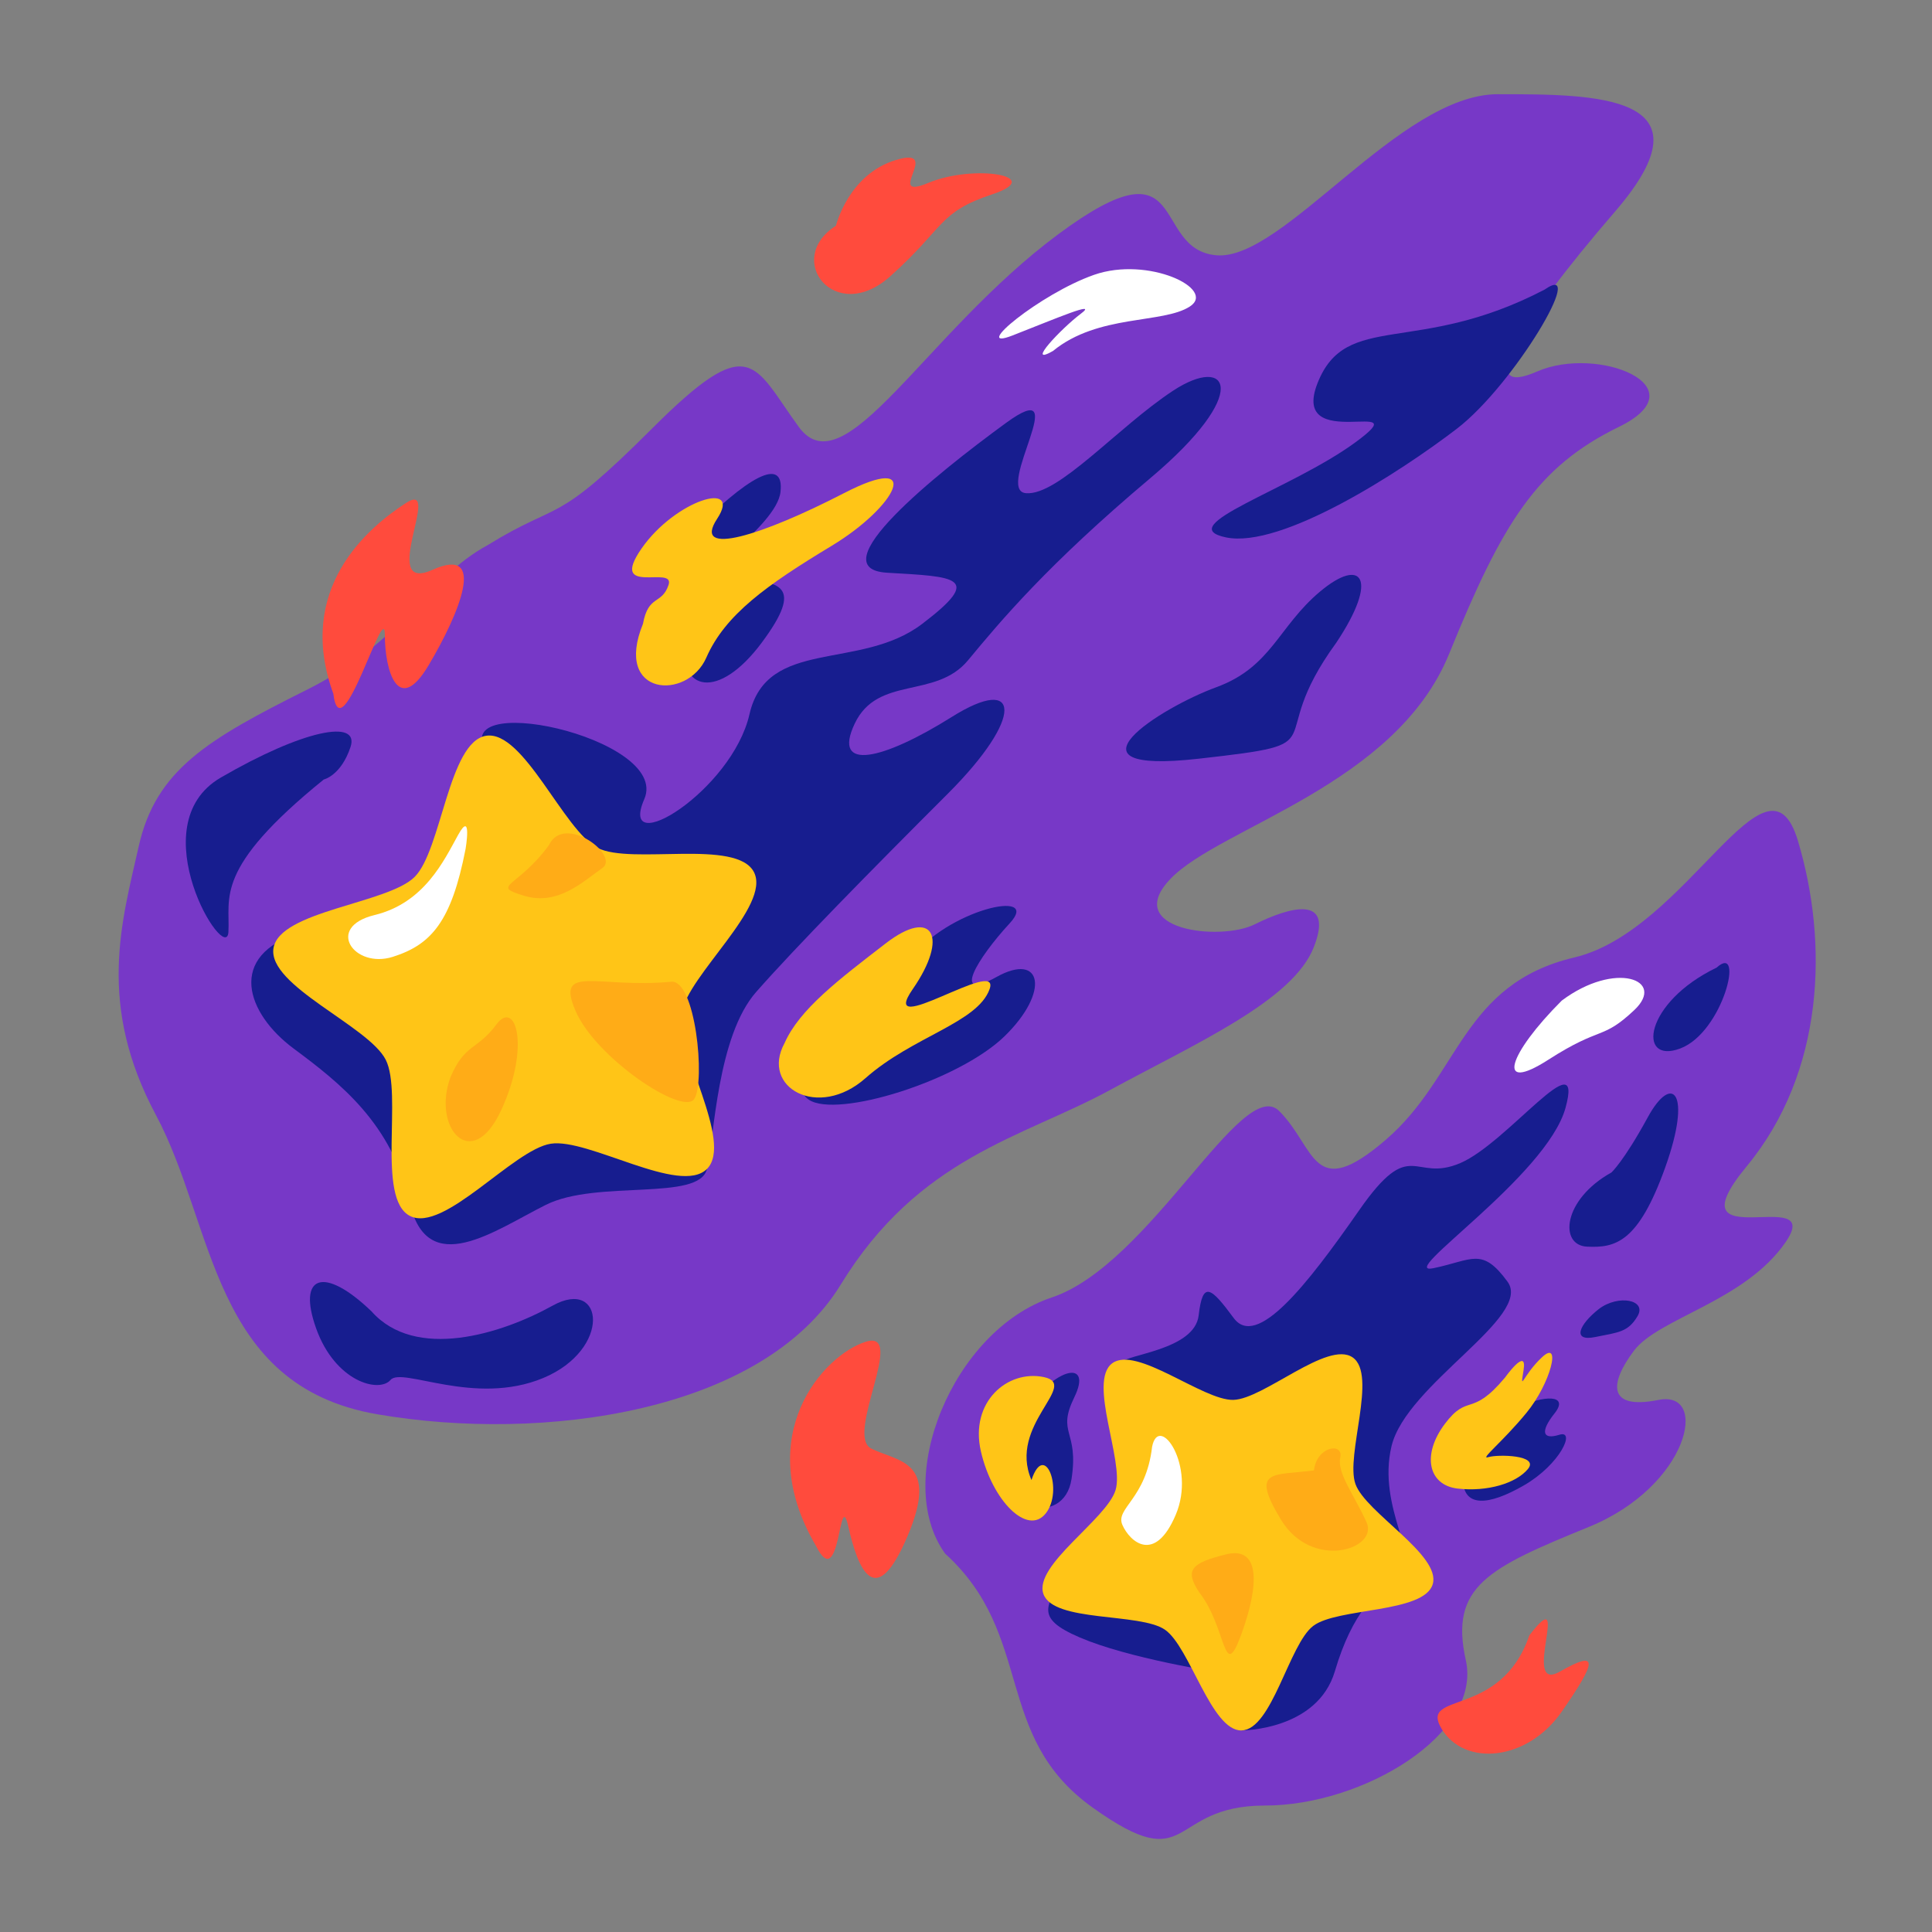 <svg id="svg8" height="512" viewBox="0 0 135.467 135.467" width="512" xmlns="http://www.w3.org/2000/svg" xmlns:svg="http://www.w3.org/2000/svg"><rect x="0" y="0" width="135.467" height="135.467" fill="#808080" stroke="none"/><clipPath id="clipPath5136"><rect id="rect5138" height="89.013" rx="7.858" width="87.501" x="-68.036" y="22.301"/></clipPath><clipPath id="clipPath3786"><path id="rect3788" d="m84.667 15.119h79.375v72.571h-79.375z" paint-order="fill markers stroke"/></clipPath><clipPath id="clipPath7954"><rect id="rect7956" height="25.555" rx=".29" transform="scale(-1 1)" width="55.173" x="76.264" y="166.028"/></clipPath><clipPath id="clipPath15306"><ellipse id="ellipse15308" cx="260.092" cy="60.848" rx="93.781" ry="59.938"/></clipPath><clipPath id="clipPath23523"><ellipse id="ellipse23525" cx="-60.435" cy="37.782" rx="83.468" ry="60.824"/></clipPath><g id="layer1"><g id="g4582" transform="matrix(1.02 0 0 1.02 -11.216 .017)"><g id="g4623"><g id="g13021"><g id="g17316" transform="matrix(1 0 0 1.006 0 -.041)"><g id="g16318" transform="matrix(1 0 0 1.02 0 -1.334)"><g id="g20897" transform="matrix(.981 0 0 .981 1.882 .145)"><g id="g22291" transform="matrix(.687 0 0 .687 -59.706 39.68)"><g id="g13079" stroke-linecap="round" stroke-linejoin="round" transform="translate(-2.423)"><path id="path13007" d="m199.254 98.432c-5.437-7.331.836-22.197 10.873-25.455 10.037-3.258 19.446-22.197 23.21-18.531 3.764 3.665 3.346 9.164 10.873 2.851 7.528-6.313 7.737-15.477 19.237-18.124 11.5-2.647 19.655-21.789 22.792-11.607 3.136 10.182 2.718 23.011-5.227 32.379-7.946 9.367 8.155 1.629 3.973 7.535-4.182 5.906-12.964 7.535-15.473 10.793-2.509 3.258-2.718 5.906 2.509 4.887 5.227-1.018 3.136 8.553-7.109 12.626-10.246 4.073-14.219 5.906-12.546 13.237s-10.455 14.458-20.492 14.458c-10.037 0-7.318 7.331-17.564.204-10.246-7.127-5.855-17.106-15.055-25.251z" fill="#7738c7" stroke-width="6.177"/><path id="path12977" d="m152.613-1.82c-6.421 3.411-8.366 9.474-18.484 14.401-10.117 4.927-15.371 7.958-17.122 15.538-1.751 7.579-4.28 15.727 1.751 26.717 6.032 10.99 5.642 26.907 22.57 29.749 16.927 2.842 39.302-.189 47.279-12.885 7.977-12.695 18.484-14.59 27.434-19.327 8.95-4.737 18.678-8.906 20.818-14.211 2.14-5.306-2.529-3.979-6.032-2.274-3.502 1.705-13.62.568-8.561-4.548 5.059-5.116 22.959-9.285 28.406-22.359 5.448-13.074 8.95-18.569 17.316-22.549 8.366-3.979-2.14-8.148-8.366-5.495-6.226 2.653-2.335-4.263 7.977-15.917 10.312-11.654-1.947-11.654-11.966-11.654s-21.888 16.58-28.698 16.012c-6.81-.568-2.529-11.937-16.149-2.084-13.62 9.853-21.791 25.391-26.461 19.138-4.67-6.253-4.864-9.664-14.981.189-10.117 9.853-9.145 7.011-16.733 11.559z" fill="#7738c7" stroke-width="5.747"/><path id="path13023" d="m204.076 88.658c.195 5.495 7.296 7.295 8.074 2.369.778-4.927-1.557-4.453.292-8.148 1.848-3.695-1.848-3.126-5.156 1.516-3.308 4.642-3.21 4.263-3.21 4.263z" fill="#171d8f" stroke-width="5.747"/><path id="path13027" d="m257.387 84.016c3.064-1.421 5.545-1.374 4.037.474-1.508 1.847-1.216 2.653.486 2.132 1.702-.521.097 2.937-3.599 5.021-3.697 2.084-6.08 2.132-6.226-.379-.146-2.511 5.302-7.248 5.302-7.248z" fill="#171d8f" stroke-width="5.747"/><path id="path13009" d="m211.908 99.946c-2.339 3.618-3.715 4.823 1.101 6.833s13.758 3.484 16.372 3.752.12 5.483.12 5.483 7.722.01 9.511-5.885c1.789-5.895 4.265-8.039 6.604-9.513 2.339-1.474-2.339-6.699-.825-12.863s14.446-12.863 11.832-16.346c-2.614-3.484-3.577-2.144-7.567-1.34s11.557-9.111 13.483-15.944c1.926-6.833-5.916 3.484-10.731 5.493-4.815 2.01-4.953-2.814-10.318 4.689s-10.456 13.8-12.795 10.719c-2.339-3.082-3.164-3.752-3.577-.268-.413 3.484-7.567 3.886-7.842 4.689-.275.804.138 12.997.275 13.666.138.67-5.641 6.833-5.641 6.833z" fill="#171d8f" stroke-width="5.747"/><path id="path12985" d="m133.489 36.705c-7.567 2.278-5.503 8.039-.688 11.523 4.815 3.484 10.043 7.503 11.832 15.274 1.789 7.771 8.667 2.814 13.895.268 5.228-2.546 15.67-.307 16.434-3.57.764-3.263 1.039-13.178 5.028-17.599 3.99-4.422 11.694-12.059 19.536-19.696 7.842-7.637 7.429-11.925.413-7.637-7.016 4.288-12.244 5.493-9.906.67 2.339-4.823 8.255-2.412 11.557-6.297 3.302-3.886 8.117-9.513 18.573-18.088 10.456-8.575 7.98-12.327 2.339-8.709-5.641 3.618-11.694 10.451-14.996 10.183-3.302-.268 5.09-12.059-2.064-6.967-7.154 5.091-19.123 14.47-12.107 14.872 7.016.402 9.906.402 3.577 5.091-6.329 4.689-15.821 1.34-17.61 8.977-1.789 7.637-13.483 14.604-10.731 8.441s-21.049-11.121-15.821-4.288c5.228 6.833 9.493 8.709 1.376 13.265-8.117 4.556-20.637 4.288-20.637 4.288z" fill="#171d8f" stroke-width="5.747"/><path id="path12800" d="m174.962 60.2c-2.739 2.667-12.107-3.097-15.933-2.507-3.826.59-10.906 8.892-14.357 7.179-3.451-1.713-.717-12.171-2.475-15.532-1.758-3.361-12.053-7.354-11.447-11.08s11.664-4.425 14.403-7.092c2.739-2.667 3.457-13.437 7.283-14.027 3.826-.59 7.926 9.436 11.377 11.149 3.451 1.713 14.19-.95 15.948 2.411 1.758 3.361-6.766 10.257-7.372 13.983-.606 3.726 5.313 12.849 2.574 15.517z" fill="#ffc517" stroke-width="4.109"/><path id="path12975" d="m229.501 116.014c-3.1.076-5.269-8.301-7.822-10.014-2.554-1.713-11.363-.702-12.395-3.55-1.032-2.848 6.479-7.445 7.362-10.34.884-2.894-2.826-10.742-.364-12.578 2.462-1.836 9.273 3.7 12.372 3.624 3.1-.076 9.617-5.937 12.17-4.224 2.554 1.713-.748 9.732.284 12.579 1.032 2.848 8.769 7.073 7.886 9.967-.884 2.895-9.735 2.315-12.197 4.15-2.462 1.836-4.197 10.308-7.297 10.384z" fill="#ffc517" stroke-width="3.289"/><g stroke-width="5.747"><path id="path12987" d="m239.149 7.898c-7.704 10.317.688 9.915-14.033 11.523-14.721 1.608-3.852-5.091 1.789-7.101 5.641-2.01 6.329-6.029 10.594-9.513 4.265-3.484 6.053-1.34 1.651 5.091z" fill="#171d8f"/><path id="path12989" d="m195.674 39.385c-7.429 5.225-13.207 12.059-10.318 13.934 2.889 1.876 15.271-1.876 19.949-6.297 4.678-4.422 3.852-8.441-.825-5.895-4.678 2.546-1.926-1.876 1.376-5.359 3.302-3.484-6.466-1.34-10.181 3.618z" fill="#171d8f"/><path id="path12991" d="m173.249-2.82c5.778-5.761 9.63-7.905 9.218-4.288-.413 3.618-9.63 8.575-4.815 8.709 4.815.134 7.292.536 2.889 6.297-4.402 5.761-8.53 4.823-7.842-.268.688-5.091.55-10.451.55-10.451z" fill="#171d8f"/><path id="path12979" d="m168.434 6.023c-3.027 7.235 4.54 7.637 6.466 3.35 1.926-4.288 6.191-7.235 12.795-11.121 6.604-3.886 9.493-9.379 1.238-5.225-8.255 4.154-15.546 6.431-12.932 2.546 2.614-3.886-4.265-1.876-7.704 2.948-3.439 4.823 3.439 1.608 2.752 3.618-.688 2.01-2.064.938-2.614 3.886z" fill="#ffc517"/><path id="path12981" d="m182.879 47.692c-2.476 4.422 3.439 7.637 8.255 3.484 4.815-4.154 11.419-5.493 12.657-8.843s-11.557 5.225-7.842 0c3.715-5.225 2.064-8.173-2.752-4.555-4.815 3.618-8.805 6.565-10.318 9.915z" fill="#ffc517"/><path id="path12993" d="m140.745 74.352c4.475 4.927 13.23 2.274 18.484-.568 5.253-2.842 6.032 4.358-.973 7.2-7.004 2.842-14.398-1.137-15.565.189-1.167 1.326-5.642.189-7.588-5.116-1.946-5.306.778-6.253 5.642-1.705z" fill="#171d8f"/><path id="path12995" d="m135.881 21.486c-11.285 8.906-9.534 11.748-9.728 15.159-.195 3.411-9.145-10.611-.778-15.348 8.366-4.737 14.203-5.874 13.23-3.032-.973 2.842-2.724 3.221-2.724 3.221z" fill="#171d8f"/><path id="path12997" d="m260.402-27.211c-13.036 6.632-20.235 2.084-23.153 9.285-2.918 7.2 10.506 1.137 3.891 5.874-6.615 4.737-18.873 8.337-13.23 9.474 5.642 1.137 17.705-6.442 23.542-10.801 5.837-4.358 13.425-16.864 8.95-13.832z" fill="#171d8f"/><path id="path12999" d="m150.342 28.398c-1.445 7.235-3.508 9.513-7.429 10.719-3.921 1.206-6.948-2.948-1.857-4.154 5.09-1.206 7.085-5.426 8.53-7.972 1.445-2.546.757 1.407.757 1.407z" fill="#fff"/><path id="path13001" d="m171.254 41.596c-7.429.67-11.763-1.809-9.699 2.881 2.064 4.689 10.937 10.451 12.107 8.776 1.169-1.675.138-12.059-2.408-11.657z" fill="#ffac17"/><path id="path13003" d="m148.819 51.046c-1.946 5.021 2.14 9.664 5.156 3.316 3.016-6.348 1.459-11.085-.486-8.527-1.946 2.558-3.21 1.895-4.67 5.211z" fill="#ffac17"/><path id="path13005" d="m158.84 28.023c-3.21 4.263-6.032 3.979-2.529 5.021 3.502 1.042 6.129-1.516 7.977-2.748 1.848-1.232-3.891-5.495-5.448-2.274z" fill="#ffac17"/><path id="path13011" d="m267.215 60.555c-4.953 2.68-5.366 7.235-2.476 7.369 2.889.134 5.228-.402 7.98-7.905s.688-9.379-1.789-4.957c-2.476 4.422-3.715 5.493-3.715 5.493z" fill="#171d8f"/><path id="path13013" d="m220.369 87.821c-.619 5.225-3.783 6.096-3.027 7.771.757 1.675 3.302 3.886 5.434-1.005 2.132-4.89-1.72-10.183-2.408-6.766z" fill="#fff"/><path id="path13015" d="m236.879 90.165c-4.196.536-6.535-.201-3.371 4.89s9.974 2.948 8.736.268c-1.238-2.68-3.027-4.89-2.683-6.431.344-1.541-2.408-1.139-2.683 1.273z" fill="#ffac17"/><path id="path13017" d="m225.186 102.301c2.821 3.505 2.432 9.095 4.28 4.169 1.848-4.927 1.946-8.811-1.557-7.958-3.502.853-4.28 1.516-2.724 3.79z" fill="#ffac17"/><path id="path13019" d="m277.946 40.189c-7.429 3.484-8.117 9.647-3.715 8.039 4.402-1.608 6.604-10.585 3.715-8.039z" fill="#171d8f"/><path id="path13021" d="m208.064 91.122c-2.432-5.495 4.961-9.474 1.265-10.232-3.697-.758-7.588 2.463-6.421 7.39 1.167 4.927 4.767 8.432 6.615 6.158 1.848-2.274-.097-7.295-1.459-3.316z" fill="#ffc517"/><path id="path13025" d="m256.365 80.937c-3.454 4.027-3.745 1.516-6.129 4.595-2.383 3.079-1.702 6.111 1.313 6.442 3.016.332 5.934-.521 7.15-1.942 1.216-1.421-3.113-1.469-4.037-1.184-.924.284 1.411-1.468 3.891-4.405 2.481-2.937 3.599-7.342 1.605-5.542-1.994 1.8-2.286 3.648-1.897 1.279.389-2.369-1.897.758-1.897.758z" fill="#ffc517"/><path id="path13029" d="m265.947 74.115c-2.043 1.563-2.773 3.269-.389 2.795 2.383-.474 3.356-.474 4.329-2.084.973-1.611-1.946-2.179-3.94-.711z" fill="#171d8f"/><path id="path13033" d="m188.122-33.559c-5.351 3.316-.097 9.948 5.545 5.021 5.642-4.927 4.864-6.348 10.409-8.148s-1.848-3.032-6.518-1.137c-4.67 1.895 1.557-3.695-3.308-2.274-4.864 1.421-6.129 6.537-6.129 6.537z" fill="#ff4b3d"/><path id="path13035" d="m186.079 97.659c-6.615-10.99.778-18.948 5.059-20.275 4.28-1.326-2.14 9.285.584 10.611 2.724 1.326 7.004 1.137 3.697 8.716-3.308 7.579-5.059 3.221-6.032-.947-.973-4.169-.778 6.821-3.308 1.895z" fill="#ff4b3d"/><path id="path13037" d="m258.846 106.565c-2.918 8.337-11.285 5.495-8.95 9.285 2.335 3.79 8.755 3.221 12.258-1.705s3.891-6.253-.195-3.979c-4.086 2.274 1.362-9.285-3.113-3.6z" fill="#ff4b3d"/><path id="path13039" d="m136.854 12.96c-3.891-10.422 3.502-16.485 7.393-18.948s-2.918 9.095 2.724 6.632c5.642-2.463 2.724 4.358-.389 9.474-3.113 5.116-4.475.568-4.475-3.032 0-3.6-4.475 11.937-5.253 5.874z" fill="#ff4b3d"/><path id="path13041" d="m210.257-21.109c4.609-3.685 11.213-2.68 13.964-4.422 2.752-1.742-4.265-5.024-9.768-3.149s-12.726 7.704-8.323 6.029c4.402-1.675 8.874-3.551 6.948-2.144-1.926 1.407-5.709 5.292-2.82 3.685z" fill="#fff"/><path id="path13043" d="m262.153 43.466c-5.448 5.306-6.81 9.285-1.362 5.874 5.448-3.411 5.448-1.895 8.755-4.927s-1.946-4.927-7.393-.947z" fill="#fff"/></g></g></g></g></g></g></g></g></g></g></svg>